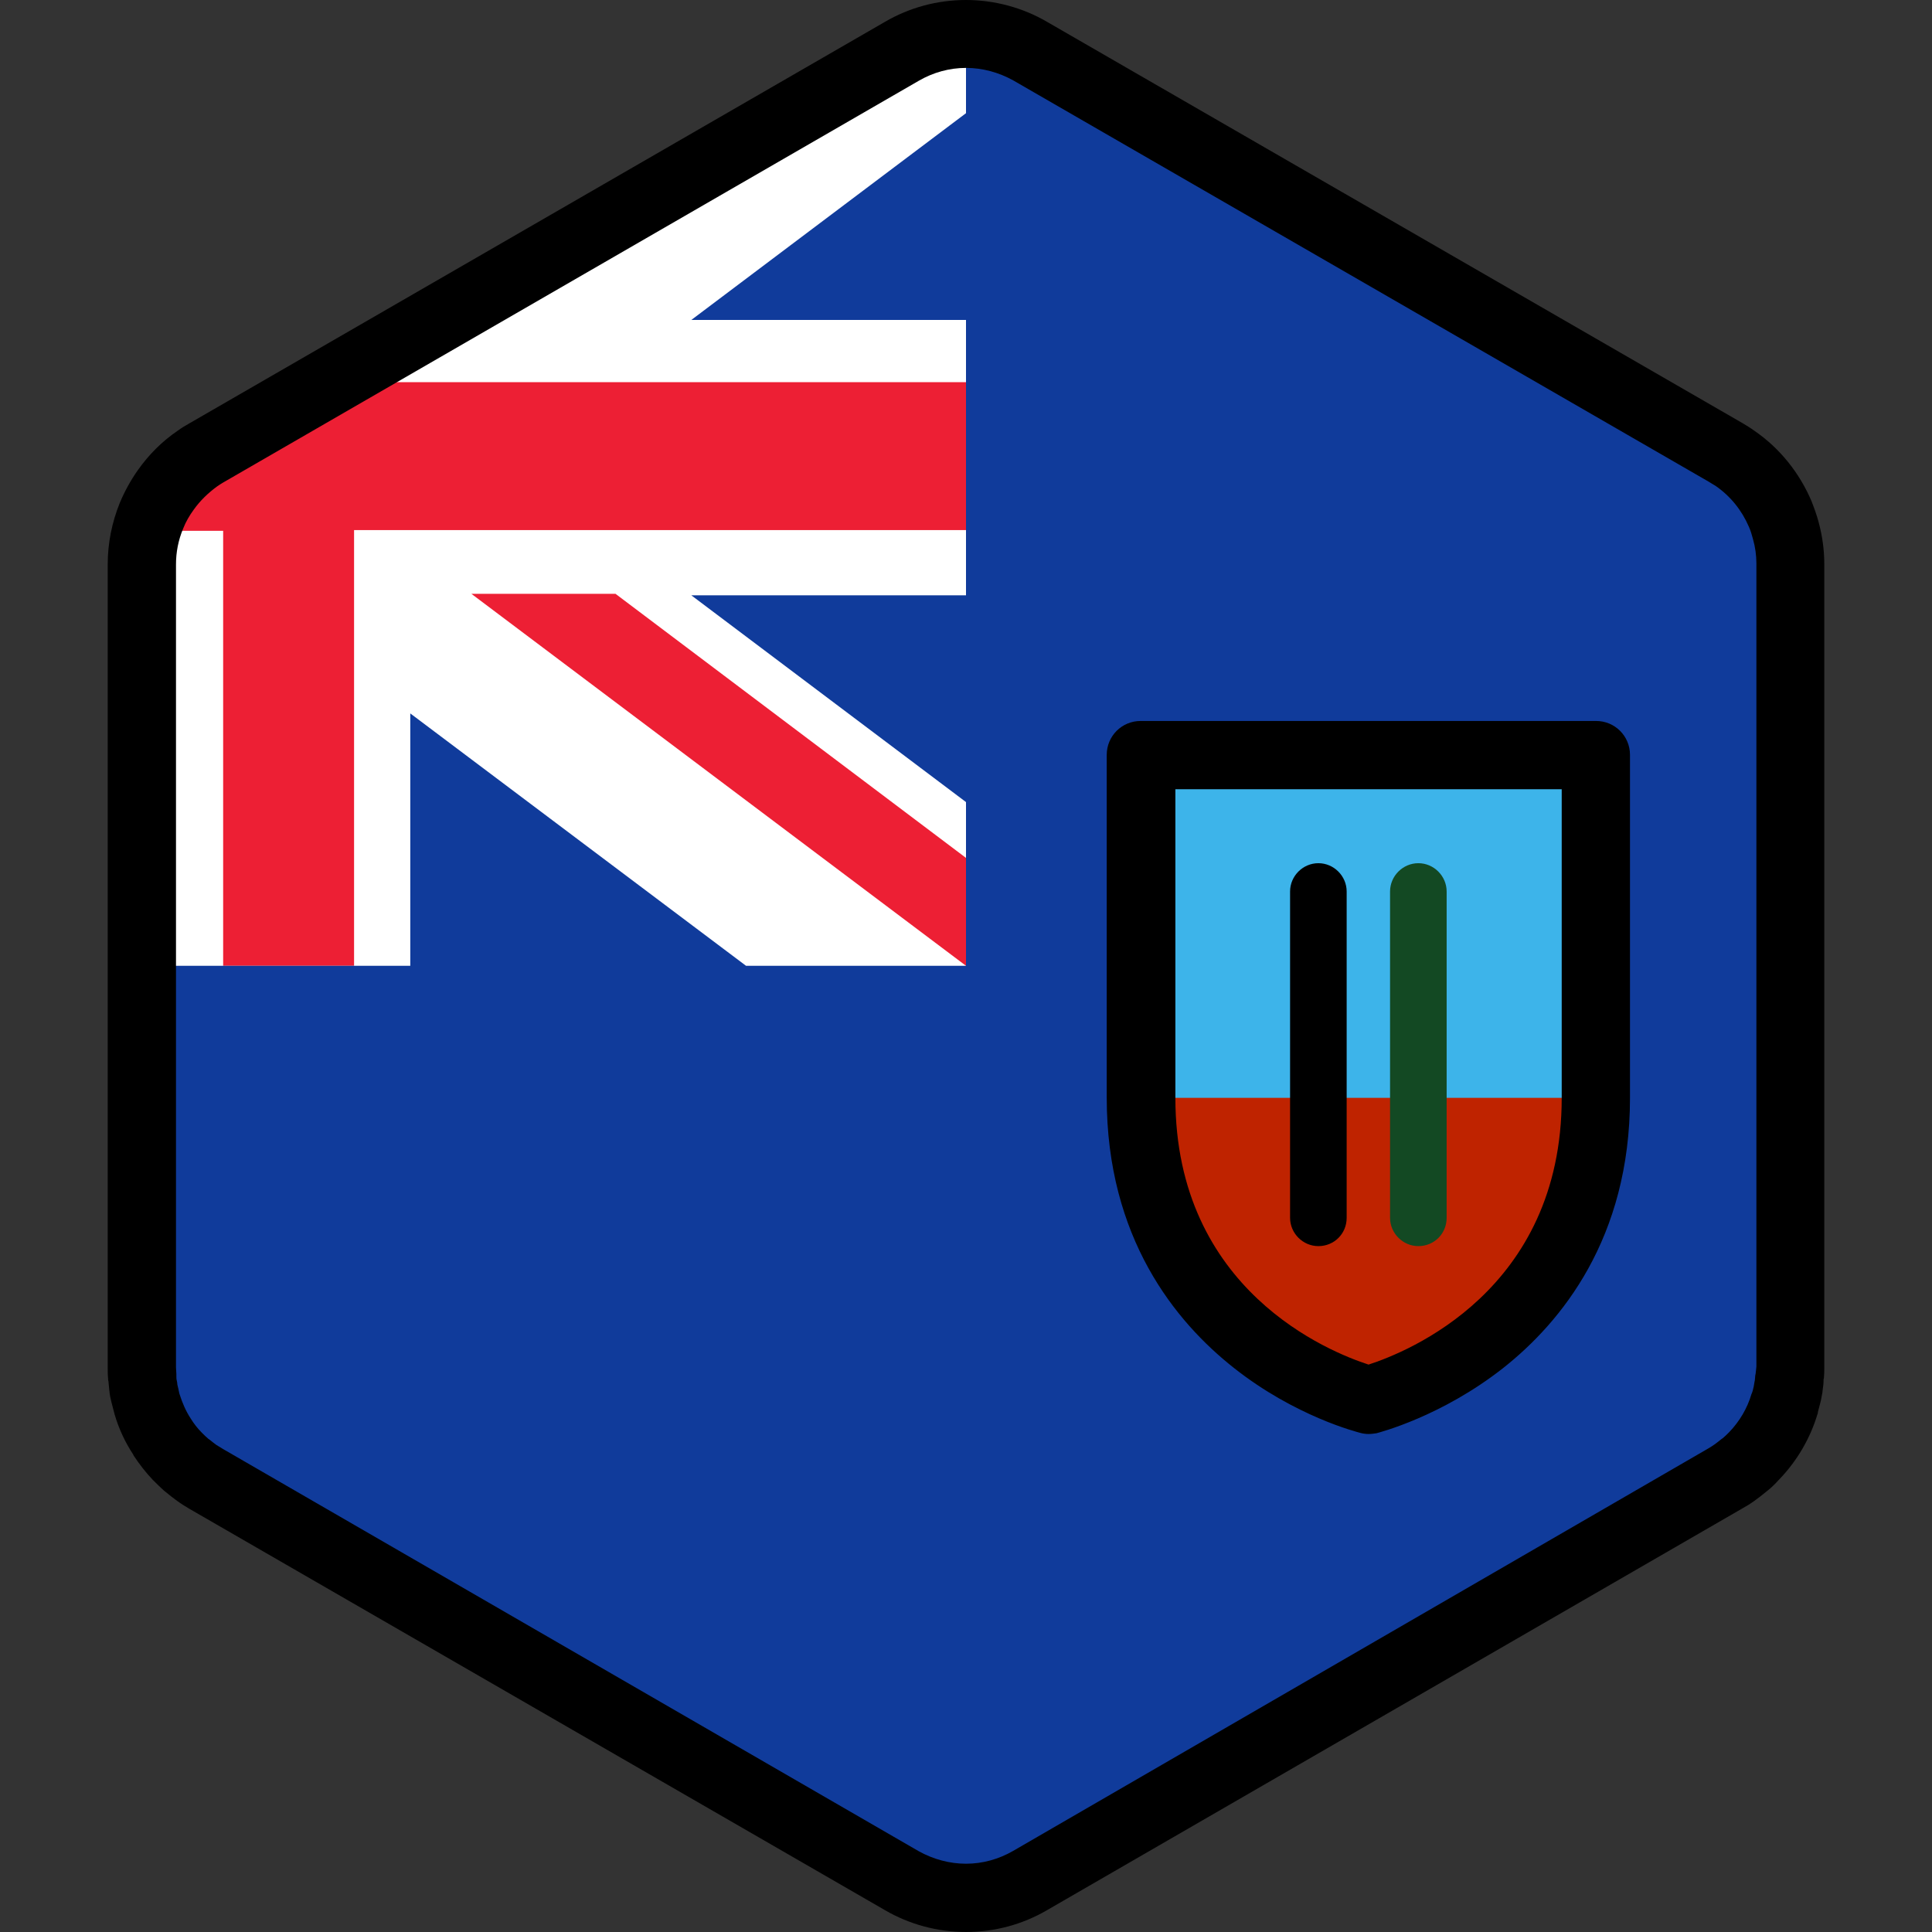 <?xml version="1.0" encoding="iso-8859-1"?>
<!-- Uploaded to: SVG Repo, www.svgrepo.com, Generator: SVG Repo Mixer Tools -->
<svg height="800px" width="800px" version="1.1" id="Layer_1" xmlns="http://www.w3.org/2000/svg" xmlns:xlink="http://www.w3.org/1999/xlink" 
	 viewBox="0 0 512.1 512.1" xml:space="preserve">
<rect x="0" y="0" width="512.1" height="512.1" fill="#333333" stroke="none"/>
<g>
	<path style="fill:#FFFFFF;" d="M473.15,371.9c0.2-0.6,0.3-1.2,0.5-1.8c0-0.2,0.1-0.4,0.1-0.6c0.1-0.5,0.2-1.1,0.3-1.6
		c0-0.2,0.1-0.5,0.1-0.7c0.1-0.5,0.1-1.1,0.2-1.6c0-0.2,0-0.4,0.1-0.7c0.1-0.8,0.1-1.5,0.1-2.3l0,0l0,0l0,0v-40.9l0,0v-26.2l0,0
		v-4.2v-25.6l0,0v-48.8v-26.2v-41c0-3-0.4-5.9-1.2-8.7c-0.4-1.5-0.9-3-1.5-4.4c-2.5-5.9-6.6-11-11.9-14.7c-0.8-0.5-1.6-1.1-2.4-1.6
		l-22.9-13.2l-21.4-12.4l-17.2-9.9l-65.9-38L304.45,32l-19.3-11.1l-12-6.9c-10.5-6.1-23.5-6.1-34,0l-11.9,6.9L207.95,32l-25.7,14.9
		l0,0L116.35,85l-28.9,16.7l-21.4,12.4l-11.3,6.5c-0.8,0.5-1.6,1-2.4,1.5c-3.3,2.3-6.1,5.1-8.3,8.2c-1.5,2.1-2.8,4.4-3.8,6.8
		c-1.7,4-2.6,8.4-2.6,12.9v40.9v26.2v73.7v4v0.8l0,0l0,0l0,0l0,0l0,0v26.2l0,0v1.9v12.6v26.5l0,0l0,0c0,0.8,0,1.5,0.1,2.3
		c0,0.2,0,0.4,0.1,0.7c0,0.5,0.1,1.1,0.2,1.6c0,0.2,0.1,0.5,0.1,0.7c0.1,0.5,0.2,1.1,0.3,1.6c0,0.2,0.1,0.4,0.1,0.6
		c0.1,0.6,0.3,1.2,0.5,1.8c0,0.1,0.1,0.2,0.1,0.3c0.9,3,2.2,5.9,3.9,8.6l0,0l0,0c1.2,1.8,2.5,3.6,4,5.1c0.1,0.1,0.1,0.1,0.1,0.2
		c0.7,0.7,1.5,1.4,2.2,2.1c0.1,0.1,0.3,0.2,0.4,0.3c0.8,0.7,1.6,1.3,2.4,1.9c0.8,0.5,1.6,1.1,2.4,1.6l22.6,13l21.4,12.4l17.6,10.1
		l91.6,52.9l19.3,11.1l12,6.9c10.5,6.1,23.5,6.1,34,0l11.9-6.9l19.3-11.1l25.7-14.9l55.6-32.1l10.4-6l26.4-15.2l21.4-12.4l13.8-8
		c0.8-0.5,1.6-1,2.4-1.5c0.9-0.6,1.7-1.2,2.4-1.9c0.1-0.1,0.3-0.2,0.4-0.3c0.8-0.7,1.5-1.4,2.2-2.1l0.1-0.1c3.7-3.9,6.5-8.6,8-13.8
		C473.05,372.1,473.15,372,473.15,371.9z"/>
	<path style="fill:#FFFFFF;" d="M256.05,9c-2.9,0-5.9,0.4-8.7,1.1l0,0c-0.7,0.2-1.3,0.4-2,0.6c-0.1,0-0.1,0-0.2,0
		c-0.6,0.2-1.2,0.4-1.8,0.7c-0.1,0-0.2,0.1-0.3,0.1c-0.5,0.2-1,0.5-1.6,0.7c-0.2,0.1-0.3,0.1-0.5,0.2c-0.6,0.3-1.1,0.6-1.7,0.9
		c-0.1,0.1-0.2,0.1-0.3,0.2l-11.9,6.9l-19.3,11.1l-25.7,14.9l0,0l-65.9,38.1l-28.9,16.7l-21.4,12.4l-11.3,6.5
		c-0.8,0.5-1.6,1-2.4,1.5c-1.6,1.1-3.2,2.4-4.5,3.8c-1.4,1.4-2.7,2.9-3.8,4.5c-0.9,1.3-1.8,2.7-2.5,4.2c-0.4,0.9-0.9,1.8-1.2,2.7
		c-0.3,0.6-0.5,1.2-0.7,1.9c0,0.1,0,0.1-0.1,0.2c-0.2,0.6-0.4,1.2-0.6,1.8l0,0l0,0c-0.4,1.4-0.7,2.9-0.9,4.4c0,0.1,0,0.1,0,0.2
		c-0.1,0.6-0.1,1.2-0.2,1.9c0,0.2,0,0.3,0,0.5c0,0.7-0.1,1.4-0.1,2.1v7.8v98.6h21.5h34.7h15v-66.9l89,66.9h58.3v-28.6v-15.2
		l-72.8-54.8h72.8v-16.9v-39.2v-17h-72.8l72.8-54.8V9z"/>
</g>
<g>
	<polygon style="fill:#ED1F34;" points="124.95,157.4 256.05,256 256.05,227.4 163.15,157.4 	"/>
	<path style="fill:#ED1F34;" d="M59.15,140.5V256h34.7V140.5h162.2v-39.2H93.85v-3.9l-6.5,3.8l-21.4,12.4l-11.3,6.5
		c-0.8,0.5-1.6,1-2.4,1.5c-1.6,1.1-3.2,2.4-4.5,3.8c-1.4,1.4-2.7,2.9-3.8,4.5c-0.9,1.3-1.8,2.7-2.5,4.2c-0.4,0.9-0.9,1.8-1.2,2.7
		c-0.3,0.6-0.5,1.2-0.7,1.9c0,0.1,0,0.1-0.1,0.2c-0.2,0.6-0.4,1.2-0.6,1.8l0,0h20.3V140.5z"/>
</g>
<path style="fill:#103B9B;" d="M474.45,321.5L474.45,321.5v-26.2l0,0v-4.2v-25.6v-48.8v-26.2v-41c0-3-0.4-5.9-1.2-8.7
	c-0.4-1.5-0.9-3-1.5-4.4c-2.5-5.9-6.6-11-11.9-14.7c-0.8-0.5-1.6-1.1-2.4-1.6l-22.9-13.2l-21.4-12.4l-17.2-9.9l-65.9-38l-25.7-14.8
	l-19.3-11.1l-12-6.9c-7.9-4.6-17.2-5.7-25.7-3.4l0,0c2.9-0.8,5.8-1.1,8.7-1.1V30l-72.8,54.8h72.8v16.9v39.2v16.9h-72.8l72.8,54.8
	v15.2V256h-58.3l-89-66.9V256h-15h-34.6h-21.5v34.4v4v0.8l0,0l0,0l0,0l0,0l0,0v26.2l0,0v1.9v12.6v26.5l0,0l0,0c0,0.8,0,1.5,0.1,2.3
	c0,0.2,0,0.4,0.1,0.7c0,0.5,0.1,1.1,0.2,1.6c0,0.2,0.1,0.5,0.1,0.7c0.1,0.5,0.2,1.1,0.3,1.6c0,0.2,0.1,0.4,0.1,0.6
	c0.1,0.6,0.3,1.2,0.5,1.8c0,0.1,0.1,0.2,0.1,0.3c0.9,3,2.2,5.9,3.9,8.6l0,0l0,0c1.2,1.8,2.5,3.6,4,5.1c0.1,0.1,0.1,0.1,0.1,0.2
	c0.7,0.7,1.5,1.4,2.2,2.1c0.1,0.1,0.3,0.2,0.4,0.3c0.8,0.7,1.6,1.3,2.4,1.9c0.8,0.5,1.6,1.1,2.4,1.6l22.6,13l21.4,12.4l17.6,10.1
	l91.6,52.9l19.3,11.1l12,6.9c10.5,6.1,23.5,6.1,34,0l11.9-6.9l19.3-11.1l25.7-14.9l55.6-32.1l10.4-6l26.4-15.2l21.4-12.4l13.8-8
	c0.8-0.5,1.6-1,2.4-1.5c0.9-0.6,1.7-1.2,2.4-1.9c0.1-0.1,0.3-0.2,0.4-0.3c0.8-0.7,1.5-1.4,2.2-2.1l0.1-0.1c3.7-3.9,6.5-8.6,8-13.8
	c0-0.1,0.1-0.2,0.1-0.3c0.2-0.6,0.3-1.2,0.5-1.8c0-0.2,0.1-0.4,0.1-0.6c0.1-0.5,0.2-1.1,0.3-1.6c0-0.2,0.1-0.5,0.1-0.7
	c0.1-0.5,0.1-1.1,0.2-1.6c0-0.2,0-0.4,0.1-0.7c0.1-0.8,0.1-1.5,0.1-2.3l0,0l0,0L474.45,321.5z"/>
<path style="fill:#3DB4EA;" d="M302.45,200.2V291c0,65.2,60.3,80.1,60.3,80.1s60.3-14.9,60.3-80.1v-90.8H302.45L302.45,200.2z"/>
<path style="fill:#BF2300;" d="M362.75,371.1c0,0,60.3-14.9,60.3-80.1h-120.6C302.45,356.2,362.75,371.1,362.75,371.1z"/>
<path d="M349.45,330.3c-4.1,0-7.5-3.4-7.5-7.5v-86.5c0-4.1,3.4-7.5,7.5-7.5s7.5,3.4,7.5,7.5v86.5
	C356.95,327,353.65,330.3,349.45,330.3z"/>
<path style="fill:#134923;" d="M375.95,330.3c-4.1,0-7.5-3.4-7.5-7.5v-86.5c0-4.1,3.4-7.5,7.5-7.5s7.5,3.4,7.5,7.5v86.5
	C383.45,327,380.15,330.3,375.95,330.3z"/>
<path d="M362.75,380.1c-0.7,0-1.5-0.1-2.2-0.3c-0.7-0.2-17.2-4.3-33.6-17.3c-15.3-12.1-33.6-34.3-33.6-71.6v-90.8c0-5,4-9,9-9h120.7
	c5,0,9,4,9,9V291c0,37.3-18.3,59.5-33.6,71.6c-16.4,12.9-32.9,17.1-33.6,17.3C364.15,380,363.45,380.1,362.75,380.1z M311.55,209.2
	V291c0,51.1,41,67.4,51.2,70.7c10.2-3.3,51.2-19.6,51.2-70.7v-81.8H311.55L311.55,209.2z M483.55,149.5c0-3.7-0.5-7.4-1.5-11.1
	c-0.5-1.9-1.2-3.8-1.9-5.6c-3.2-7.5-8.4-14-15.1-18.6c-1.1-0.8-2.1-1.4-3.1-2L277.55,5.8c-6.5-3.8-14-5.8-21.5-5.8
	c-7.6,0-15,2-21.5,5.8L50.05,112.3c-0.9,0.5-1.9,1.1-3,1.9c-4.1,2.8-7.6,6.3-10.5,10.4c-1.9,2.7-3.5,5.6-4.8,8.7
	c-2.1,5.2-3.2,10.7-3.2,16.3v212.9c0,0.9,0,1.9,0.1,2.9c0,0.2,0,0.5,0.1,0.7v0.1c0.1,0.7,0.1,1.4,0.2,2.1c0,0.3,0.1,0.5,0.1,0.9
	c0.1,0.7,0.2,1.4,0.4,2.1c0.1,0.3,0.1,0.5,0.2,0.8c0.2,0.8,0.4,1.5,0.6,2.3c0,0.1,0.1,0.3,0.1,0.4c1.1,3.8,2.8,7.5,5,10.8
	c0,0,0,0,0,0.1c1.5,2.3,3.2,4.5,5.1,6.5c0,0.1,0.2,0.2,0.2,0.2c0.9,0.9,1.8,1.8,2.8,2.7l0.5,0.4c1.1,0.9,2.1,1.7,3.1,2.4
	c1.1,0.8,2.1,1.4,3.1,2l184.4,106.4c6.5,3.8,14,5.8,21.5,5.8c7.6,0,15-2,21.5-5.8l184.5-106.6c0.9-0.5,1.9-1.1,3-1.9
	c1-0.7,2-1.5,3.1-2.4l0.5-0.4c1-0.8,1.9-1.7,2.8-2.7l0.2-0.2c4.7-4.9,8.2-10.9,10.1-17.3c0.1-0.2,0.1-0.3,0.1-0.5
	c0.2-0.8,0.4-1.6,0.6-2.3c0.1-0.3,0.1-0.5,0.2-0.8c0.1-0.7,0.3-1.4,0.4-2.1V369c0-0.3,0.1-0.5,0.1-0.8c0.1-0.7,0.2-1.4,0.2-2.1V366
	c0-0.2,0-0.5,0.1-0.7c0.1-1.1,0.1-2,0.1-2.9L483.55,149.5z M465.35,364.1l-0.1,0.5c0,0.4-0.1,0.8-0.1,1.2l-0.1,0.5
	c-0.1,0.4-0.1,0.8-0.2,1.2l-0.1,0.4c-0.1,0.5-0.2,0.9-0.4,1.4l-0.1,0.2c-1.1,3.8-3.2,7.3-5.9,10.1l-0.1,0.1
	c-0.5,0.5-1.1,1.1-1.6,1.5l-0.3,0.2c-0.7,0.6-1.3,1-1.8,1.4c-0.7,0.5-1.2,0.8-1.7,1.1l-184.3,106.7c-3.8,2.2-8.1,3.4-12.5,3.4
	s-8.7-1.2-12.5-3.3L59.15,384.1c-0.5-0.3-1.1-0.7-1.8-1.1c-0.5-0.4-1.1-0.8-1.8-1.4l-0.3-0.2c-0.6-0.5-1.1-1-1.6-1.5
	c0,0-0.1-0.1-0.2-0.2c-1.1-1.1-2.1-2.4-2.9-3.7l0,0c-1.3-2-2.2-4.1-2.9-6.3l-0.1-0.3c-0.1-0.4-0.2-0.9-0.3-1.4l-0.1-0.4
	c-0.1-0.4-0.2-0.8-0.2-1.2l-0.1-0.5c-0.1-0.4-0.1-0.8-0.1-1.2v-0.5c0-0.6-0.1-1.1-0.1-1.7V149.6c0-3.2,0.6-6.4,1.9-9.5
	c0.7-1.8,1.7-3.5,2.8-5c1.7-2.4,3.8-4.4,6.1-6.1c0.7-0.5,1.2-0.8,1.7-1.1l184.4-106.5c3.8-2.2,8.1-3.4,12.5-3.4s8.7,1.2,12.5,3.3
	l184.4,106.4c0.5,0.3,1.1,0.7,1.8,1.1c3.9,2.7,6.9,6.4,8.8,10.8c0.5,1.1,0.8,2.2,1.1,3.3c0.6,2.1,0.9,4.3,0.9,6.4v212.9
	C465.45,363,465.45,363.6,465.35,364.1z"/>
</svg>